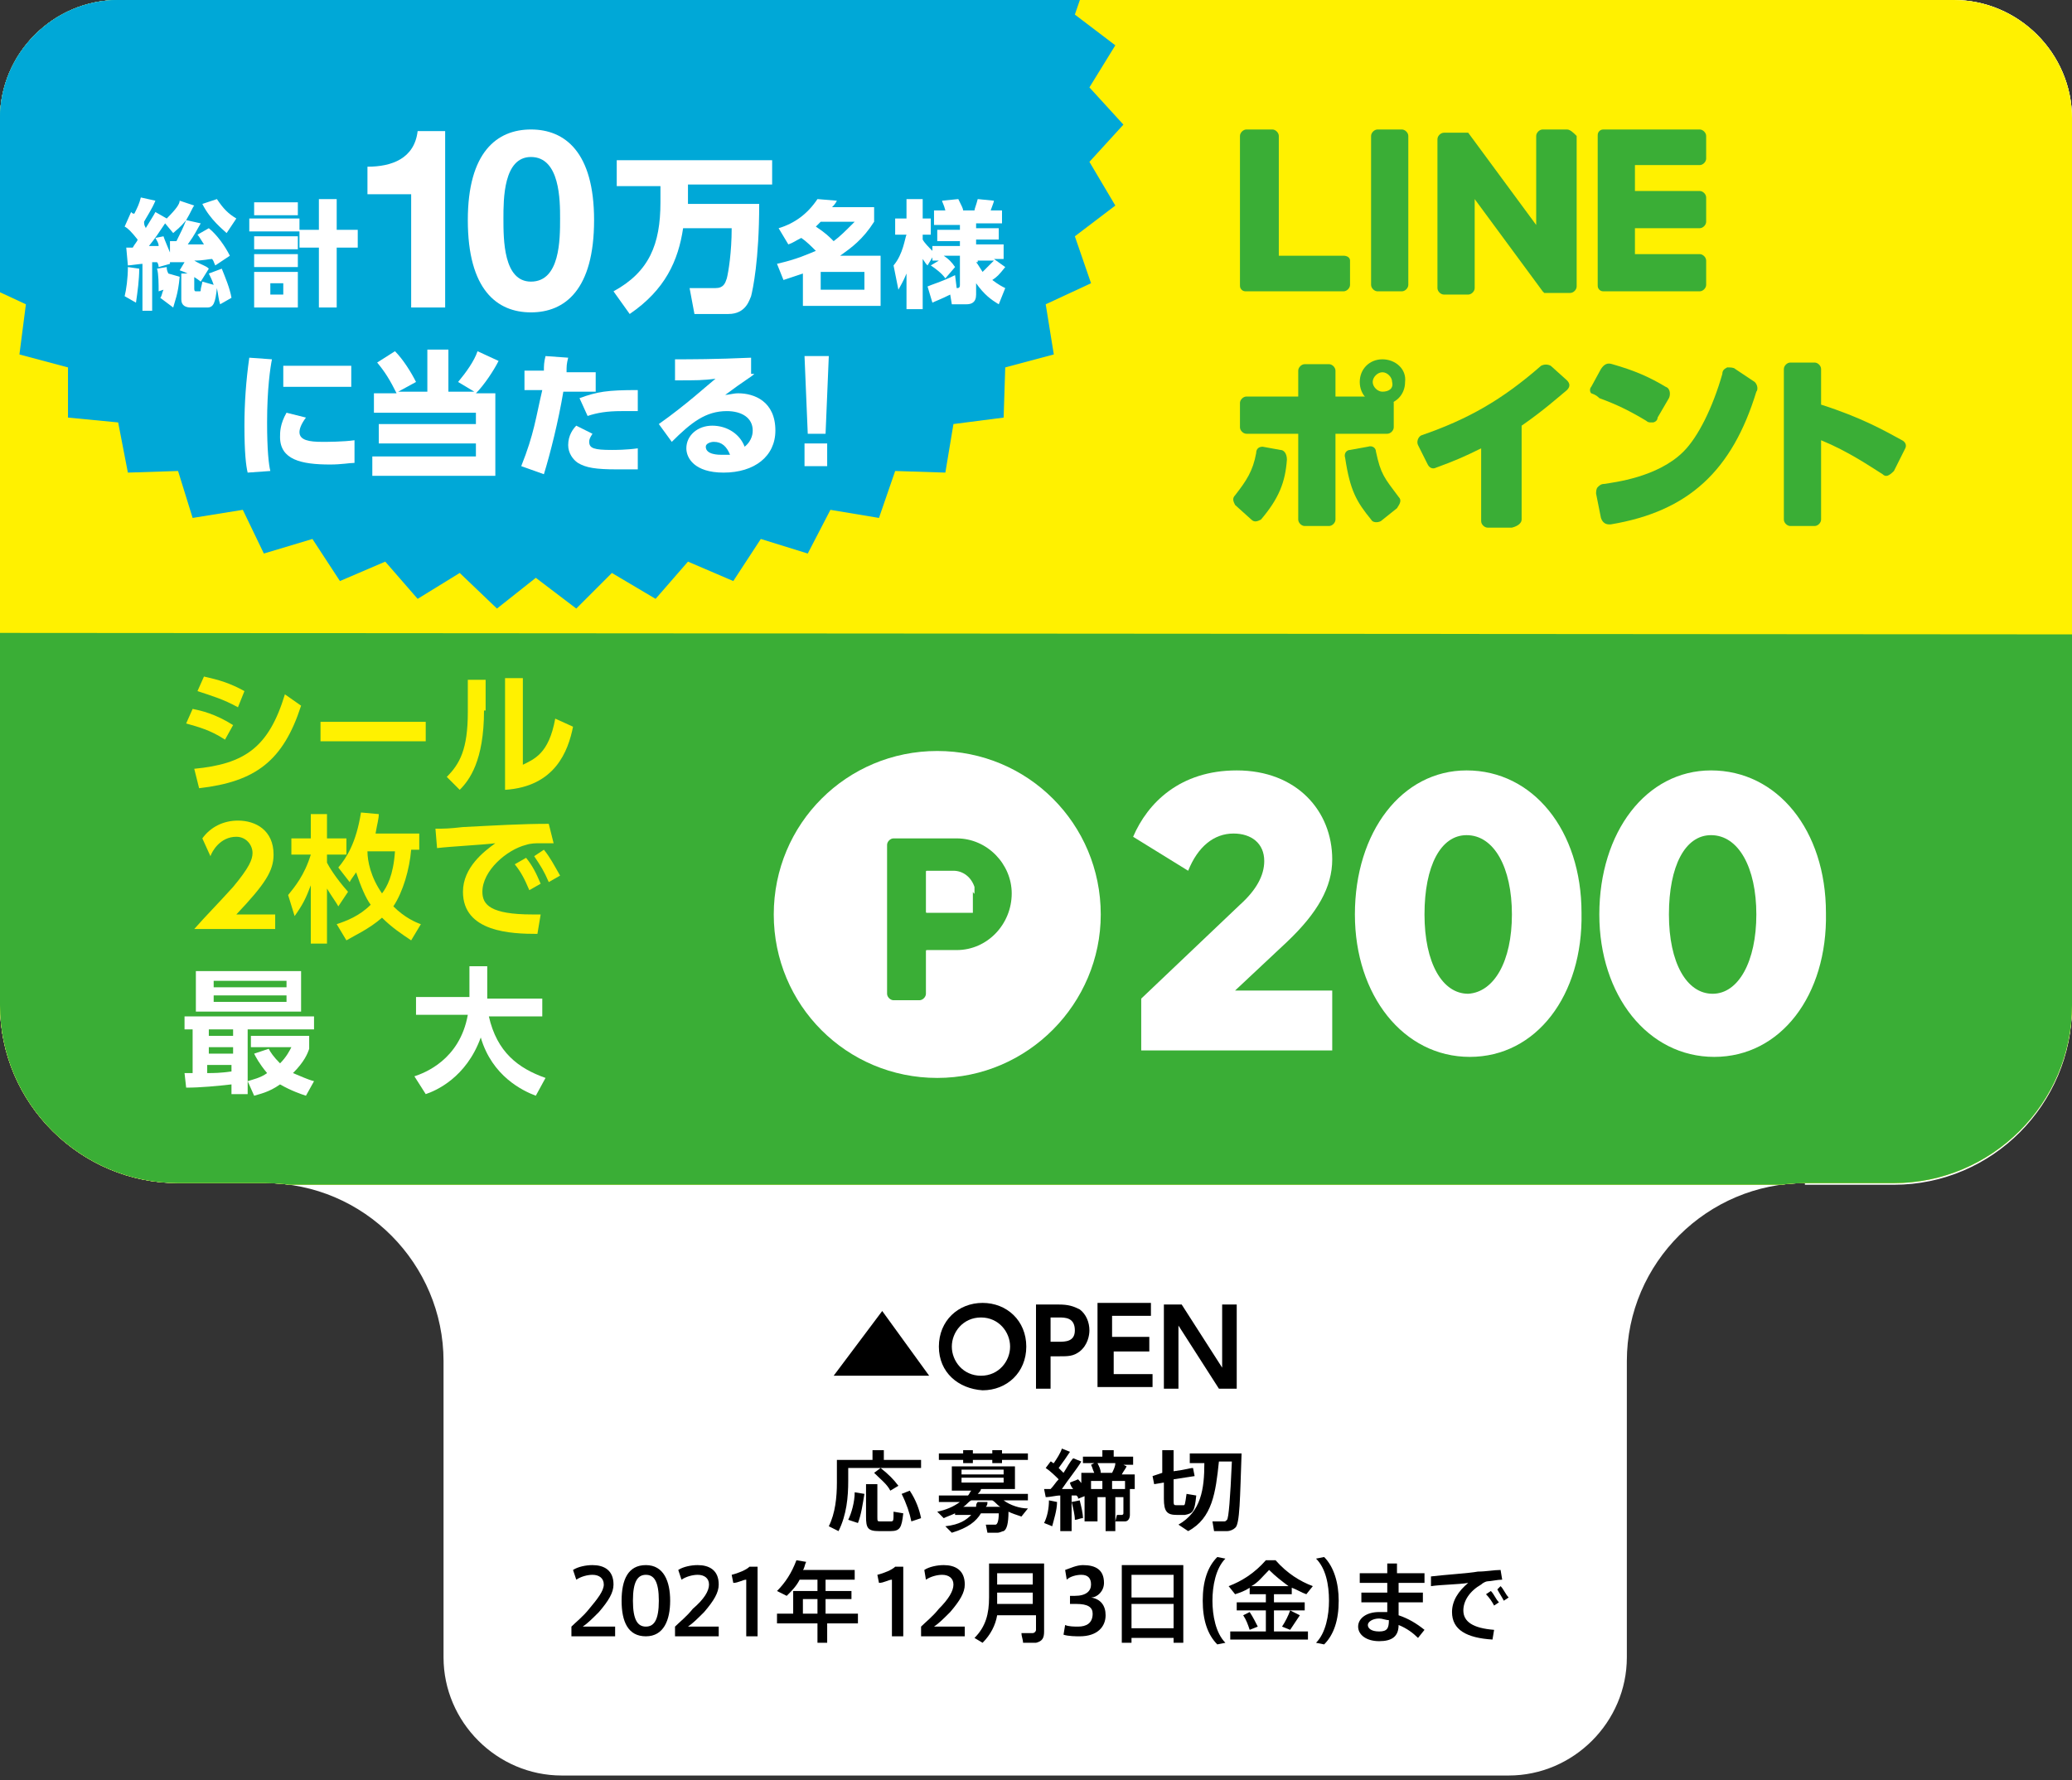 <?xml version="1.0" encoding="utf-8"?>
<!-- Generator: Adobe Illustrator 25.4.1, SVG Export Plug-In . SVG Version: 6.00 Build 0)  -->
<svg version="1.1" id="レイヤー_1" xmlns="http://www.w3.org/2000/svg" xmlns:xlink="http://www.w3.org/1999/xlink" x="0px"
	 y="0px" viewBox="0 0 128 110" style="enable-background:new 0 0 128 110;" xml:space="preserve">
<rect x="0" y="0" width="128" height="110" fill="#333333" stroke="none"/>
<style type="text/css">
	.st0{fill:#FFFFFF;}
	.st1{clip-path:url(#XMLID_00000003803681105724623390000001413519479750419850_);}
	.st2{fill:none;}
	.st3{clip-path:url(#XMLID_00000158009143472006540520000011594226845218794670_);fill:#FFFFFF;}
	.st4{clip-path:url(#XMLID_00000158009143472006540520000011594226845218794670_);fill:#FFF100;}
	.st5{clip-path:url(#XMLID_00000158009143472006540520000011594226845218794670_);}
	.st6{clip-path:url(#SVGID_00000093175088684544280040000012011093405153855929_);}
	.st7{fill:#00A8D7;}
	.st8{clip-path:url(#XMLID_00000158009143472006540520000011594226845218794670_);fill:#3AAE36;}
	.st9{fill:#FFF100;}
	.st10{fill:#3AAE36;}
	.st11{clip-path:url(#XMLID_00000158009143472006540520000011594226845218794670_);fill:none;}
</style>
<g>
	<path id="XMLID_00000052103463963373661570000001074735203789243521_" class="st0" d="M111.5,73.1c-6,0-11,4.9-11,11v18.3
		c0,4-3.3,7.3-7.3,7.3H34.7c-4,0-7.3-3.3-7.3-7.3V84.1c0-6-4.9-11-11-11H11c-6,0-11-4.9-11-11V7.3C0,3.3,3.3,0,7.3,0h113.4
		c4,0,7.3,3.3,7.3,7.3v54.9c0,6-4.9,11-11,11H111.5z"/>
	<g>
		<defs>
			<path id="XMLID_00000097484188592030365170000012416049475351975580_" d="M111.5,73.1c-6,0-11,4.9-11,11v18.3
				c0,4-3.3,7.3-7.3,7.3H34.7c-4,0-7.3-3.3-7.3-7.3V84.1c0-6-4.9-11-11-11H11c-6,0-11-4.9-11-11V7.3C0,3.3,3.3,0,7.3,0h113.4
				c4,0,7.3,3.3,7.3,7.3v54.9c0,6-4.9,11-11,11H111.5z"/>
		</defs>
		<clipPath id="XMLID_00000143609466442545564390000009641904724485622149_">
			<use xlink:href="#XMLID_00000097484188592030365170000012416049475351975580_"  style="overflow:visible;"/>
		</clipPath>
		<g style="clip-path:url(#XMLID_00000143609466442545564390000009641904724485622149_);">
			<path id="XMLID_00000011015779238928285970000011870056143913569448_" class="st2" d="M111.5,73.1c-6,0-11,4.9-11,11v18.3
				c0,4-3.3,7.3-7.3,7.3H34.7c-4,0-7.3-3.3-7.3-7.3V84.1c0-6-4.9-11-11-11H11c-6,0-11-4.9-11-11V7.3C0,3.3,3.3,0,7.3,0h113.4
				c4,0,7.3,3.3,7.3,7.3v54.9c0,6-4.9,11-11,11H111.5z"/>
			<path id="XMLID_00000051368361087294003350000005465423593084832658_" class="st2" d="M111.5,73.1h5.5c6,0,11-4.9,11-11V7.3
				c0-4-3.3-7.3-7.3-7.3H7.3C3.3,0,0,3.3,0,7.3v54.9c0,6,4.9,11,11,11h5.5H111.5z"/>
			<g>
				<g>
					<path id="XMLID_00000046303960092621746910000011400741246017746311_" d="M57.4,85h-5.9l3-4L57.4,85z"/>
					<path id="XMLID_00000065050625301081320500000016376848563183118220_" d="M58,83.2c0-1.6,1.2-2.7,2.7-2.7
						c1.5,0,2.7,1.1,2.7,2.7s-1.2,2.7-2.7,2.7C59.2,85.8,58,84.8,58,83.2z M62.4,83.2c0-0.9-0.7-1.8-1.8-1.8c-1.1,0-1.8,0.9-1.8,1.8
						c0,0.9,0.7,1.8,1.8,1.8C61.7,85,62.4,84.1,62.4,83.2z"/>
					<path id="XMLID_00000121252797349971377310000012468503751802042753_" d="M65.4,80.6c0.6,0,0.9,0.1,1.3,0.3
						c0.4,0.3,0.6,0.8,0.6,1.3c0,0.3-0.1,0.9-0.6,1.3c-0.4,0.3-0.7,0.3-1.3,0.3h-0.5v2H64v-5.2H65.4z M65.4,82.9c0.4,0,1,0,1-0.7
						c0-0.8-0.6-0.8-1-0.8h-0.5v1.5H65.4z"/>
					<path id="XMLID_00000008123603210849950310000005682789381426650265_" d="M71,82.7v0.8h-2.2v1.4h2.4v0.8h-3.4v-5.2h3.3v0.8
						h-2.4v1.3H71z"/>
					<path id="XMLID_00000152980595039819129490000013546730044609566395_" d="M73,80.6l2.5,3.9v-3.9h0.9v5.2h-1.1l-2.5-3.9v3.9
						h-0.9v-5.2H73z"/>
				</g>
			</g>
			<g>
				<path d="M52.4,90.2h1.5v-0.6h0.7v0.6h2.3v0.5h-4.5v0.8c0,1-0.1,2.1-0.6,3.1l-0.6-0.3c0.4-0.8,0.5-1.8,0.5-2.7v-1.4h0.3H52.4z
					 M53.4,92.3c-0.1,0.6-0.2,1.3-0.4,1.8l-0.6-0.2c0.2-0.4,0.4-1.1,0.4-1.7L53.4,92.3z M54.2,91.7v2c0,0.3,0,0.3,0.2,0.3
					c0.2,0,0.4,0,0.6,0c0.2,0,0.2,0,0.2-0.6l0.6,0.1c-0.1,0.9-0.2,1.1-0.8,1.1c-0.2,0-0.5,0-0.7,0c-0.7,0-0.8-0.2-0.8-0.9v-2H54.2z
					 M54.4,90.7c0.5,0.4,0.8,0.7,1.1,1.1l-0.5,0.3c-0.2-0.4-0.6-0.7-1-1.1L54.4,90.7z M56.2,92.1c0.4,0.6,0.6,1.2,0.7,1.7L56.3,94
					c-0.1-0.5-0.3-1.1-0.6-1.7L56.2,92.1z"/>
				<path d="M62,94.6c-0.1,0-0.2,0.1-0.4,0.1c-0.1,0-0.4,0-0.6,0l-0.1-0.5c0.2,0,0.4,0,0.5,0c0,0,0.1,0,0.1,0c0.1,0,0.2-0.2,0.2-0.7
					h-1.1c-0.3,0.5-0.8,0.9-1.8,1.2l-0.4-0.4c0.9-0.1,1.3-0.4,1.6-0.7H59v-0.1c-0.2,0.1-0.5,0.2-0.7,0.3l-0.4-0.4
					c0.5-0.1,1-0.3,1.4-0.6h-1.3v-0.4h1.8c0.1-0.1,0.1-0.2,0.2-0.3h-1.2v-1.5h3.9V92h-2.1c0,0.1-0.1,0.2-0.2,0.3h3.1v0.4h-1.5
					c0.4,0.3,1,0.5,1.5,0.5l-0.4,0.5c-0.3-0.1-0.6-0.2-0.8-0.3C62.3,94.1,62.2,94.5,62,94.6z M59.5,89.8v-0.2h0.6v0.2h1.2v-0.2h0.6
					v0.2h1.6v0.4h-1.6v0.2h-0.6v-0.2h-1.2v0.2h-0.6v-0.2h-1.5v-0.4H59.5z M59.4,91.1H62v-0.3h-2.6V91.1z M59.4,91.6H62v-0.3h-2.6
					V91.6z M60.3,93.1c0-0.1,0-0.2,0.1-0.3l0.6,0c0,0.1,0,0.2-0.1,0.3h0.9c-0.2-0.1-0.3-0.3-0.5-0.4H60c-0.2,0.1-0.3,0.3-0.5,0.4
					H60.3z"/>
				<path d="M66.1,94.6h-0.6v-2.2c-0.3,0-0.6,0.1-0.9,0.1L64.5,92c0.1,0,0.2,0,0.4,0c0.2-0.2,0.3-0.4,0.5-0.6
					c-0.2-0.2-0.5-0.5-0.8-0.7l0.3-0.4c0.1,0,0.1,0.1,0.2,0.1c0.2-0.3,0.4-0.6,0.5-0.9l0.5,0.2c-0.2,0.3-0.4,0.6-0.7,1
					c0.1,0.1,0.2,0.2,0.3,0.3c0.2-0.3,0.4-0.7,0.6-0.9c0.5,0.2,0.5,0.2,0.5,0.2c-0.3,0.5-0.8,1.1-1.2,1.7c0.2,0,0.4,0,0.7,0
					c-0.1-0.1-0.2-0.3-0.2-0.4l0.5-0.2c0.3,0.3,0.5,0.7,0.5,1l-0.5,0.2c0-0.1,0-0.1-0.1-0.2c-0.1,0-0.2,0-0.3,0V94.6z M65.3,92.8
					c0,0.5-0.2,1.1-0.3,1.5l-0.5-0.2c0.2-0.4,0.3-0.9,0.3-1.4L65.3,92.8z M66.7,92.7c0.1,0.4,0.2,0.8,0.2,1.1
					c-0.2,0-0.3,0.1-0.5,0.1c0-0.3-0.1-0.7-0.2-1.1L66.7,92.7z M67.6,91c-0.1-0.2-0.1-0.3-0.2-0.5l0.2-0.1h-0.7V90h1.2v-0.4h0.7V90
					H70v0.5h-0.6l0.2,0.1c-0.1,0.2-0.2,0.3-0.3,0.5h0.8v0.9h-0.6v-0.5h-2.1v0.5h-0.6V91H67.6z M69.5,92h0.3v1.6
					c0,0.2-0.1,0.4-0.3,0.4c-0.1,0-0.4,0-0.6,0L69,93.6c0.1,0,0.2,0,0.3,0c0,0,0.1,0,0.1-0.1v-1h-0.5v2.1h-0.6v-2.1h-0.5v1.5H67v-2
					h1.1v-0.5h0.6V92h0.5H69.5z M68.7,91c0.1-0.2,0.2-0.4,0.2-0.6h-1.1c0.1,0.2,0.2,0.4,0.2,0.6H68.7z"/>
				<path d="M71.8,91v-1.4h0.7v1.3c0.8-0.1,1-0.2,1.2-0.2l0.1,0.5l-1.3,0.2v1.2c0,0.4,0,0.4,0.2,0.4c0.1,0,0.3,0,0.4,0
					c0.1,0,0.1,0,0.2-0.7l0.6,0.1c-0.1,1-0.2,1.1-0.7,1.2c-0.2,0-0.4,0-0.5,0c-0.6,0-0.8-0.2-0.8-1v-1l-0.6,0.1l-0.1-0.5L71.8,91z
					 M73.4,94.6l-0.6-0.4c1.4-0.8,1.6-2.2,1.6-3.8h-0.9v-0.6H76h0.4h0.3c-0.1,2.7-0.1,4.4-0.4,4.6c-0.1,0.1-0.3,0.2-0.5,0.2
					c-0.2,0-0.5,0-0.8,0L74.9,94c0.2,0,0.5,0,0.7,0c0.1,0,0.1,0,0.2-0.1c0.1-0.1,0.2-1.3,0.3-3.6h-0.8
					C75.1,92.2,74.9,93.8,73.4,94.6z"/>
				<path d="M37.3,97.9c0-0.4-0.3-0.6-0.7-0.6c-0.3,0-0.7,0.1-1,0.3L35.4,97c0.3-0.2,0.8-0.3,1.2-0.3c0.7,0,1.3,0.3,1.3,1.2
					c0,0.5-0.3,1-0.9,1.7c-0.4,0.4-0.7,0.7-1,0.9H38v0.6h-2.7v-0.6c0.3-0.3,0.7-0.6,1.1-1.1C36.9,98.8,37.3,98.3,37.3,97.9
					L37.3,97.9z"/>
				<path d="M41.4,98.9c0,1.2-0.4,2.2-1.5,2.2s-1.5-0.9-1.5-2.2c0-1.3,0.4-2.2,1.5-2.2S41.4,97.7,41.4,98.9L41.4,98.9z M39.1,98.9
					c0,1.2,0.3,1.6,0.8,1.6s0.8-0.4,0.8-1.6c0-1.2-0.3-1.6-0.8-1.6S39.1,97.7,39.1,98.9L39.1,98.9z"/>
				<path d="M43.8,97.9c0-0.4-0.3-0.6-0.7-0.6c-0.3,0-0.7,0.1-1,0.3L41.9,97c0.3-0.2,0.8-0.3,1.2-0.3c0.7,0,1.3,0.3,1.3,1.2
					c0,0.5-0.3,1-0.9,1.7c-0.4,0.4-0.7,0.7-1,0.9h1.9v0.6h-2.7v-0.6c0.3-0.3,0.7-0.6,1.1-1.1C43.5,98.8,43.8,98.3,43.8,97.9
					L43.8,97.9z"/>
				<path d="M45.3,97.8l-0.1-0.5c0.4-0.1,0.9-0.3,1.1-0.5h0.5v4.3h-0.7v-3.5C45.9,97.6,45.6,97.8,45.3,97.8z"/>
				<path d="M51.1,100.3v1.2h-0.6v-1.2H48v-0.6h1v-1.4h1.5v-0.7h-1.1c-0.2,0.4-0.5,0.7-0.8,1L48,98.3c0.5-0.5,0.9-1.1,1.2-1.9
					l0.6,0.1c-0.1,0.2-0.1,0.4-0.2,0.5h3.2v0.6h-1.8v0.7h1.6v0.5h-1.6v0.9h2v0.6H51.1z M50.5,99.7v-0.9h-0.9v0.9H50.5z"/>
				<path d="M54.3,97.8l-0.1-0.5c0.4-0.1,0.9-0.3,1.1-0.5h0.5v4.3h-0.7v-3.5C54.9,97.6,54.6,97.8,54.3,97.8z"/>
				<path d="M58.9,97.9c0-0.4-0.3-0.6-0.7-0.6c-0.3,0-0.7,0.1-1,0.3L57.1,97c0.3-0.2,0.8-0.3,1.2-0.3c0.7,0,1.3,0.3,1.3,1.2
					c0,0.5-0.3,1-0.9,1.7c-0.4,0.4-0.7,0.7-1,0.9h1.9v0.6h-2.7v-0.6c0.3-0.3,0.7-0.6,1.1-1.1C58.6,98.8,58.9,98.3,58.9,97.9
					L58.9,97.9z"/>
				<path d="M61.6,99.8c-0.1,0.6-0.4,1.2-0.9,1.7l-0.5-0.3c0.7-0.7,0.9-1.5,0.9-2.5v-2.1h0.3h0.3h2.2h0.3h0.3v4.2
					c0,0.4-0.1,0.6-0.5,0.7c-0.2,0-0.5,0-0.8,0c0-0.2-0.1-0.4-0.1-0.6c0.2,0,0.5,0,0.7,0c0.1,0,0.2-0.1,0.2-0.2v-0.9H61.6z
					 M63.8,99.2v-0.8h-2.2v0.2c0,0.2,0,0.4,0,0.5H63.8z M63.8,97.9v-0.7h-2.2v0.7H63.8z"/>
				<path d="M68.3,99.8c0,0.7-0.5,1.3-1.6,1.3c-0.2,0-0.7,0-1-0.1l0.1-0.6c0.2,0.1,0.6,0.1,0.8,0.1c0.5,0,0.9-0.2,0.9-0.8
					c0-0.4-0.3-0.6-1-0.6h-0.4v-0.5h0.3c0.7,0,1-0.3,1-0.7c0-0.4-0.2-0.6-0.6-0.6c-0.3,0-0.7,0.1-0.9,0.3L65.8,97
					c0.3-0.1,0.7-0.3,1.1-0.3c0.8,0,1.3,0.3,1.3,1.1c0,0.5-0.4,0.9-0.8,0.9C68,98.8,68.3,99.2,68.3,99.8z"/>
				<path d="M69.9,101.2v0.3h-0.6v-4.8h3.8v4.8h-0.6v-0.3H69.9z M72.5,97.3h-2.6v1.4h2.6V97.3z M72.5,100.6v-1.5h-2.6v1.5H72.5z"/>
				<path d="M74.3,98.9c0-1.2,0.3-2.1,0.9-2.7l0.5,0.1c-0.6,0.6-0.8,1.7-0.8,2.6c0,0.9,0.2,2,0.8,2.6l-0.5,0.1
					C74.6,101,74.3,100.1,74.3,98.9L74.3,98.9z"/>
				<path d="M78.2,100.8v-1.3h-1.8V99h1.8v-0.5h-1v-0.4c-0.3,0.2-0.6,0.3-0.9,0.4L75.9,98c0.8-0.3,1.6-0.8,2.3-1.6h0.6
					c0.7,0.8,1.5,1.3,2.3,1.6l-0.4,0.5c-0.3-0.1-0.6-0.3-0.9-0.4v0.4h-1.1V99h1.9v0.5h-1.9v1.3h2.1v0.5h-4.8v-0.5H78.2z M77.2,99.6
					c0.2,0.3,0.4,0.7,0.5,0.9l-0.5,0.2c-0.1-0.3-0.2-0.6-0.4-0.9L77.2,99.6z M79.6,98c-0.4-0.3-0.8-0.6-1.2-1
					c-0.4,0.4-0.7,0.8-1.1,1H79.6z M80.3,99.8c-0.2,0.3-0.4,0.6-0.6,0.9l-0.5-0.2c0.2-0.3,0.4-0.7,0.5-1L80.3,99.8z"/>
				<path d="M82.7,98.9c0,1.2-0.3,2.1-0.9,2.7l-0.5-0.1c0.6-0.6,0.8-1.7,0.8-2.6c0-1-0.2-2-0.8-2.6l0.5-0.1
					C82.4,96.8,82.7,97.8,82.7,98.9L82.7,98.9z"/>
				<path d="M85.7,98.4c0-0.2,0-0.4,0-0.6H84v-0.6h1.7c0-0.2,0-0.4,0-0.6h0.6c0,0.2,0,0.4,0,0.6v0H88v0.6h-1.6c0,0.2,0,0.4,0,0.6
					h1.5v0.6h-1.5c0,0.3,0,0.6,0,0.8c0.6,0.2,1.1,0.5,1.6,0.9l-0.4,0.5c-0.3-0.3-0.7-0.6-1.2-0.8c0,0.7-0.4,1-1.2,1
					c-0.8,0-1.3-0.4-1.3-0.9c0-0.5,0.5-0.9,1.3-0.9c0.2,0,0.4,0,0.5,0c0-0.2,0-0.4,0-0.6h-1.6v-0.6H85.7z M85.2,100
					c-0.4,0-0.7,0.2-0.7,0.4c0,0.2,0.2,0.4,0.7,0.4c0.5,0,0.6-0.2,0.6-0.7v0C85.6,100.1,85.4,100,85.2,100z"/>
				<path d="M91.3,97.1c0.5,0,1-0.1,1.4-0.1l0.1,0.6c-0.3,0-0.7,0.1-0.9,0.1c-0.1,0-0.3,0.1-0.4,0.2c-0.7,0.4-1.1,1-1.1,1.6
					c0,0.7,0.6,1.1,1.9,1.2l-0.1,0.6c-1.6-0.1-2.5-0.6-2.5-1.7c0-0.7,0.4-1.3,1-1.8c-0.6,0.1-1.6,0.1-2.3,0.2l0-0.6
					C89.2,97.3,90.8,97.2,91.3,97.1z M92.1,98.3c0.2,0.2,0.3,0.5,0.5,0.7l-0.3,0.2c-0.1-0.2-0.3-0.5-0.5-0.7L92.1,98.3z M92.7,98
					c0.2,0.2,0.3,0.5,0.5,0.7l-0.3,0.2c-0.1-0.2-0.3-0.5-0.4-0.7L92.7,98z"/>
			</g>
		</g>
		<g style="clip-path:url(#XMLID_00000143609466442545564390000009641904724485622149_);">
			<defs>
				<path id="XMLID_1461_" d="M111.5,73.1h5.5c6,0,11-4.9,11-11V7.3c0-4-3.3-7.3-7.3-7.3H7.3C3.3,0,0,3.3,0,7.3v54.9
					c0,6,4.9,11,11,11h5.5H111.5z"/>
			</defs>
			<clipPath id="XMLID_00000054251008401675870500000000432365653412448163_">
				<use xlink:href="#XMLID_1461_"  style="overflow:visible;"/>
			</clipPath>
			
				<path id="XMLID_00000023990249260966820880000007083401258949253271_" style="clip-path:url(#XMLID_00000054251008401675870500000000432365653412448163_);fill:#FFFFFF;" d="
				M111.5,73.1c-6,0-11,4.9-11,11v18.3c0,4-3.3,7.3-7.3,7.3H34.7c-4,0-7.3-3.3-7.3-7.3V84.1c0-6-4.9-11-11-11H11c-6,0-11-4.9-11-11
				V7.3C0,3.3,3.3,0,7.3,0h113.4c4,0,7.3,3.3,7.3,7.3v54.9c0,6-4.9,11-11,11H111.5z"/>
			
				<rect x="-5.5" y="-5.3" style="clip-path:url(#XMLID_00000054251008401675870500000000432365653412448163_);fill:#FFF100;" width="139" height="78.6"/>
			<g style="clip-path:url(#XMLID_00000054251008401675870500000000432365653412448163_);">
				<defs>
					<polygon id="SVGID_1_" points="70.5,39.2 -5.5,39.1 -5.5,-5.4 70.5,-5.3 					"/>
				</defs>
				<clipPath id="SVGID_00000061456709516091611070000001020412305664643209_">
					<use xlink:href="#SVGID_1_"  style="overflow:visible;"/>
				</clipPath>
				<g style="clip-path:url(#SVGID_00000061456709516091611070000001020412305664643209_);">
					<g>
						<polygon class="st7" points="69.4,7.7 67.3,10 68.9,12.7 66.4,14.6 67.4,17.5 64.6,18.8 65.1,21.9 62.1,22.7 62,25.8 
							58.9,26.2 58.4,29.2 55.3,29.1 54.3,32 51.3,31.5 49.9,34.2 47,33.3 45.3,35.9 42.5,34.7 40.5,37 37.8,35.4 35.6,37.6 
							33.1,35.7 30.7,37.6 28.4,35.4 25.8,37 23.8,34.7 21,35.9 19.3,33.3 16.3,34.2 15,31.5 11.9,32 11,29.1 7.9,29.2 7.3,26.1 
							4.2,25.8 4.2,22.7 1.2,21.9 1.6,18.8 -1.2,17.5 -0.2,14.6 -2.6,12.7 -1.1,10 -3.1,7.7 -1.1,5.4 -2.6,2.8 -0.2,0.9 -1.2,-2 
							1.6,-3.4 1.2,-6.4 4.2,-7.3 4.2,-10.3 7.3,-10.7 7.9,-13.7 11,-13.6 11.9,-16.5 15,-16 16.3,-18.8 19.3,-17.9 21,-20.5 
							23.8,-19.2 25.8,-21.6 28.4,-20 30.7,-22.1 33.1,-20.2 35.6,-22.1 37.8,-20 40.5,-21.6 42.5,-19.2 45.3,-20.4 47,-17.9 
							49.9,-18.8 51.3,-16 54.3,-16.5 55.3,-13.6 58.4,-13.7 59,-10.7 62,-10.3 62.1,-7.2 65.1,-6.4 64.6,-3.4 67.4,-2 66.4,0.9 
							68.9,2.8 67.3,5.4 						"/>
					</g>
					<rect x="-5.4" y="-5.3" class="st7" width="20.1" height="13.1"/>
				</g>
			</g>
			<polygon style="clip-path:url(#XMLID_00000054251008401675870500000000432365653412448163_);fill:#3AAE36;" points="133.5,39.2 
				-5.5,39.1 -5.5,75.3 133.5,75.5 			"/>
			<g style="clip-path:url(#XMLID_00000054251008401675870500000000432365653412448163_);">
				<g>
					<path class="st0" d="M8.6,16.6c0,0.7-0.1,1.4-0.2,2.1l-0.7-0.4c0.1-0.4,0.2-1.1,0.2-1.8L8.6,16.6z M7.8,15.3c0.1,0,0.1,0,0.4,0
						c0.1-0.2,0.3-0.4,0.3-0.5c-0.4-0.5-0.6-0.7-0.8-0.8l0.4-0.9c0.1,0.1,0.1,0.1,0.2,0.1c0.2-0.4,0.3-0.6,0.4-1l0.9,0.2
						c-0.2,0.5-0.6,1.1-0.7,1.3C8.9,14,9,14,9,14.1c0.3-0.5,0.5-0.8,0.6-1l0.7,0.4c0.6-0.6,0.8-0.9,0.8-1.1l0.9,0.3
						c-0.1,0.1-0.2,0.4-0.5,0.9l0.9,0.2c-0.3,0.5-0.3,0.6-0.8,1.3c0.1,0,0.8,0,1,0c-0.2-0.3-0.3-0.5-0.4-0.6l0.7-0.4
						c0.5,0.4,1,1.1,1.3,1.7l-0.9,0.6c-0.1-0.2-0.1-0.3-0.2-0.4c-0.2,0-0.5,0.1-1.1,0.1c0.5,0.3,0.7,0.3,0.9,0.5l-0.5,0.8
						c-0.5-0.4-1-0.6-1.3-0.7l0.3-0.5c-0.1,0-0.8,0-0.9,0c0,0,0,0.1,0,0.1l-0.7,0.2c0,0,0-0.2-0.1-0.3c-0.1,0-0.2,0-0.3,0v3H8.8
						v-2.9c-0.1,0-0.8,0.1-0.9,0.1L7.8,15.3z M10.1,14.6c0.1,0.3,0.2,0.5,0.4,1l0-0.7c0.1,0,0.2,0,0.4,0c0.3-0.6,0.4-0.8,0.6-1.3
						c-0.4,0.5-0.6,0.6-0.8,0.8l-0.5-0.6c-0.4,0.6-0.6,0.9-1,1.4c0.3,0,0.3,0,0.6,0c0-0.2-0.1-0.3-0.2-0.5L10.1,14.6z M9.9,18.4
						c0.1-0.1,0.1-0.3,0.2-0.5L9.8,18c0-0.4,0-1.1-0.1-1.4l0.6-0.1c0,0.1,0,0.2,0.1,0.4l0.7,0.2c-0.1,1.1-0.3,1.5-0.4,1.9L9.9,18.4z
						 M13.6,18.8c-0.1-0.3-0.1-0.5-0.2-1c-0.1,0.9-0.2,1.2-0.6,1.2h-1c-0.3,0-0.6-0.1-0.6-0.5v-1.6h0.8v0.9c0,0.1,0,0.2,0.1,0.2h0.2
						c0.1,0,0.1,0,0.1-0.1c0-0.1,0.1-0.4,0.1-0.5l0.7,0.2c-0.1-0.3-0.2-0.5-0.3-0.7l0.8-0.3c0.2,0.5,0.5,1.2,0.6,1.8L13.6,18.8z
						 M14,14.4c-0.2-0.2-1-0.8-1.5-1.8l0.9-0.3c0.4,0.6,0.7,0.9,1.2,1.2L14,14.4z"/>
					<path class="st0" d="M19.7,14.2v-1.9h1.1v1.9h1.3v1.1h-1.3v3.7h-1.1v-3.7h-1.2v-1h-3.1v-0.8h3.1v0.7H19.7z M18.4,12.5v0.8h-2.7
						v-0.8H18.4z M18.4,14.6v0.8h-2.7v-0.8H18.4z M18.4,15.7v0.8h-2.7v-0.8H18.4z M18.4,16.8V19h-2.7v-2.2H18.4z M17.5,17.5h-0.8
						v0.7h0.8V17.5z"/>
					<path class="st0" d="M27.6,19h-2.2v-7h-2.7v-1.7c1.5,0,2.9-0.5,3.1-2.2h1.7V19z"/>
					<path class="st0" d="M32.8,8c2.1,0,3.9,1.4,3.9,5.6c0,4.3-1.8,5.7-3.9,5.7c-2.1,0-3.9-1.4-3.9-5.7C28.9,9.4,30.7,8,32.8,8z
						 M32.8,17.4c1.8,0,1.8-2.6,1.8-3.9c0-1.1,0-3.8-1.8-3.8c-1.7,0-1.7,2.6-1.7,3.8C31.1,14.8,31.1,17.4,32.8,17.4z"/>
					<path class="st0" d="M42.2,14.1c-0.3,2-1.1,3.8-3.3,5.3l-1-1.4c2.2-1.2,2.9-2.9,2.9-5.5v-1h-2.7V9.9h9.6v1.5h-5.2v1.2h4.4
						c0,3.5-0.4,5.3-0.5,5.7c-0.1,0.2-0.3,1.1-1.4,1.1h-2.1l-0.3-1.6h1.6c0.5,0,0.6-0.3,0.7-0.6c0.1-0.4,0.3-1.6,0.3-3.1H42.2z"/>
					<path class="st0" d="M48.1,14.1c1-0.3,1.8-0.9,2.4-1.8l1.2,0.1c-0.1,0.2-0.2,0.3-0.3,0.4H54v0.9c-0.7,1.1-1.4,1.6-2.1,2.1h2.5
						v3.1h-4.8v-2c-0.6,0.2-0.9,0.3-1.2,0.4L48,16.3c1.3-0.3,1.9-0.6,2.4-0.8c-0.3-0.3-0.6-0.6-0.9-0.8c-0.4,0.2-0.5,0.3-0.8,0.4
						L48.1,14.1z M50.7,13.7c-0.1,0.1-0.2,0.2-0.3,0.3c0.6,0.4,0.8,0.6,1.1,0.9c0.4-0.3,0.7-0.6,1.3-1.2H50.7z M53.4,16.8h-2.7v1.1
						h2.7V16.8z"/>
					<path class="st0" d="M58,16.1h-0.4v-0.2l-0.3,0.5c-0.1-0.1-0.1-0.1-0.3-0.4v3.1h-1v-2.2c-0.2,0.5-0.4,0.8-0.5,1l-0.3-1.5
						c0.6-0.7,0.7-1.7,0.8-1.9h-0.7v-1h0.7v-1.2h1v1.2h0.5v1h-0.5v0.3c0.1,0.2,0.4,0.5,0.6,0.7v-0.3h1.7v-0.3h-1.4v-0.7h1.4v-0.3
						h-1.6V13h0.7c-0.1-0.4-0.2-0.5-0.2-0.6l1-0.1c0.2,0.4,0.3,0.6,0.3,0.7h0.7c0-0.1,0.1-0.3,0.2-0.7l1,0.1c0,0.1-0.1,0.3-0.2,0.6
						h0.7v0.8h-1.6v0.3h1.4v0.7h-1.4v0.3H62v0.9h-0.6l0.7,0.5c-0.4,0.5-0.5,0.6-0.8,0.8c0.4,0.3,0.6,0.4,0.8,0.5l-0.4,1
						c-0.5-0.3-0.9-0.6-1.4-1.3v0.7c0,0.5-0.3,0.6-0.6,0.6h-0.9l-0.1-0.6c-0.6,0.3-0.9,0.4-1.1,0.5l-0.3-1c0.2-0.1,0.9-0.3,1.7-0.7
						l0.1,0.8c0.1,0,0.2,0,0.2-0.2v-1.8h-1c0.3,0.2,0.5,0.4,0.7,0.7l-0.6,0.7c-0.2-0.3-0.6-0.6-0.9-0.8L58,16.1z M60.3,16.2
						c0.1,0.1,0.2,0.3,0.4,0.6c0.3-0.3,0.5-0.5,0.7-0.7h-1V16.2z"/>
				</g>
			</g>
			<g style="clip-path:url(#XMLID_00000054251008401675870500000000432365653412448163_);">
				<g>
					<path class="st0" d="M16.8,22.2c-0.1,0.5-0.3,1.8-0.3,3.9c0,1.7,0.1,2.6,0.2,3l-1.4,0.1c-0.1-0.4-0.2-1.2-0.2-2.9
						c0-1.4,0.1-2.8,0.3-4.2L16.8,22.2z M18.9,25.8c-0.3,0.4-0.4,0.7-0.4,0.9c0,0.5,0.6,0.6,1.4,0.6c0.3,0,1.3,0,2-0.1l0,1.4
						c-0.3,0-0.8,0.1-1.5,0.1c-1.8,0-3.1-0.3-3.1-1.7c0-0.3,0-0.8,0.4-1.5L18.9,25.8z M21.7,22.6v1.3h-4.2v-1.3H21.7z"/>
					<path class="st0" d="M26.4,24.2v-2.6h1.3v2.6h1.6l-1-0.6c0.5-0.6,1-1.3,1.2-1.9l1.3,0.6c-0.3,0.6-0.9,1.5-1.4,2h1.2v5.1h-7.6
						v-1.2h6.4v-0.8h-6v-1.2h6v-0.7h-6.3v-1.2h1.4c-0.4-0.8-0.7-1.3-1.2-1.9l1.1-0.7c0.5,0.5,1,1.3,1.3,1.9l-1.1,0.6H26.4z"/>
					<path class="st0" d="M32.2,28.8c0.8-2,0.9-3,1.3-4.7h-1.1v-1.2h1.2c0-0.3,0-0.5,0.1-0.9l1.4,0.1c-0.1,0.4-0.1,0.5-0.1,0.9h1.8
						v1.2h-2c-0.3,1.8-0.8,3.8-1.2,5.1L32.2,28.8z M36.6,26.8c-0.2,0.3-0.2,0.4-0.2,0.5c0,0.4,0.3,0.5,1.4,0.5c0.2,0,0.9,0,1.6-0.1
						l0,1.3c-0.3,0-0.7,0-1.3,0c-1.3,0-1.9-0.1-2.4-0.4c-0.3-0.2-0.6-0.6-0.6-1.1c0-0.6,0.3-1,0.5-1.2L36.6,26.8z M39.3,25.4
						c-0.2,0-0.5,0-0.9,0c-0.9,0-1.5,0.1-2.1,0.3l-0.5-1.1c1.1-0.4,1.7-0.5,3.6-0.5V25.4z"/>
					<path class="st0" d="M46.6,23.1c-0.2,0.2-0.6,0.4-1.8,1.3c0.2,0,0.5-0.1,0.8-0.1c1,0,2.3,0.5,2.3,2.3c0,1.6-1.3,2.6-3.2,2.6
						c-1.8,0-2.3-0.9-2.3-1.5c0-0.8,0.7-1.4,1.6-1.4c0.9,0,1.7,0.5,2,1.3c0.5-0.4,0.5-0.9,0.5-1c0-0.8-0.7-1.2-1.6-1.2
						c-1.3,0-2.2,0.7-3.4,1.9l-0.8-1.1c1.7-1.2,3-2.4,3.5-2.8c-0.8,0.1-1.1,0.1-2.5,0.1v-1.3c0.9,0,2.5,0,4.7-0.1V23.1z M44.1,27.3
						c-0.2,0-0.5,0.1-0.5,0.3c0,0.5,0.8,0.5,1,0.5c0.2,0,0.4,0,0.5,0C44.9,27.6,44.6,27.3,44.1,27.3z"/>
					<path class="st0" d="M51.2,22L51,26.8h-1.1L49.7,22H51.2z M49.7,27.4h1.4v1.4h-1.4V27.4z"/>
				</g>
			</g>
			<g style="clip-path:url(#XMLID_00000054251008401675870500000000432365653412448163_);">
				<g>
					<path class="st0" d="M11.4,66.3h0.5v-2.7h-0.5v-0.8h8v0.8h-4.1v4h-1V67c-0.9,0.1-1.9,0.2-2.8,0.2L11.4,66.3z M12.1,60h6.5v2.5
						h-6.5V60z M12.9,63.6V64h1.5v-0.4H12.9z M12.9,64.7v0.4h1.5v-0.4H12.9z M14.3,65.8h-1.5v0.5c0.4,0,0.8,0,1.5-0.1V65.8z
						 M13.2,60.6V61h4.5v-0.4H13.2z M13.2,61.5v0.4h4.5v-0.4H13.2z M16.6,64.8c0.1,0.2,0.3,0.5,0.7,0.9c0.4-0.4,0.6-0.8,0.7-1h-2.5
						V64h3.6v0.8c-0.1,0.3-0.3,0.8-1,1.5c0.5,0.2,0.9,0.4,1.3,0.5l-0.5,0.9c-0.3-0.1-0.9-0.3-1.6-0.7c-0.7,0.5-1.3,0.6-1.6,0.7
						l-0.4-0.9c0.3-0.1,0.8-0.2,1.2-0.5c-0.5-0.6-0.7-1-0.8-1.2L16.6,64.8z"/>
					<path class="st0" d="M25.6,66.5c0.6-0.2,2.8-1,3.3-3.8h-3.2v-1.1h3.3v-1.9h1.1v1.8c0,0,0,0.1,0,0.2h3.4v1.1h-3.3
						c0.5,2.2,1.8,3.2,3.5,3.8l-0.6,1.1c-0.8-0.3-2.7-1.2-3.4-3.6c-0.9,2.5-2.8,3.3-3.4,3.5L25.6,66.5z"/>
				</g>
			</g>
			<g style="clip-path:url(#XMLID_00000054251008401675870500000000432365653412448163_);">
				<g>
					<path class="st9" d="M13.9,45.7c-0.9-0.6-1.7-0.8-2.4-1l0.4-0.9c0.5,0.1,1.4,0.3,2.5,1L13.9,45.7z M12,47.5
						c3.1-0.3,4.6-1.3,5.6-4.6l1,0.7c-1.1,3.4-2.8,4.7-6.3,5.1L12,47.5z M14.7,43.7c-0.9-0.5-1.6-0.7-2.5-1l0.4-0.9
						c0.9,0.2,1.6,0.4,2.5,0.9L14.7,43.7z"/>
					<path class="st9" d="M26.3,44.6v1.2h-6.5v-1.2H26.3z"/>
					<path class="st9" d="M29.9,43.9c0,3.1-0.9,4.3-1.5,4.9L27.6,48c0.8-0.8,1.3-1.7,1.3-4v-2h1.1V43.9z M32.2,47.3
						c0.8-0.4,1.7-0.7,2.1-2.9l1.1,0.5c-0.3,1.5-1.1,3.7-4.2,3.9v-6.9h1.1V47.3z"/>
					<path class="st9" d="M17,56.3v1.1h-5c0.7-0.8,1.5-1.6,2.4-2.6c1-1.2,1.2-1.7,1.2-2.1c0-0.5-0.4-1-1-1c-1,0-1.5,0.9-1.6,1.2
						l-0.5-1.1c0.5-0.7,1.3-1.1,2.2-1.1c1.1,0,2.2,0.6,2.2,2.1c0,1-0.5,1.8-2.3,3.7H17z"/>
					<path class="st9" d="M17.8,55.3c0.4-0.5,1-1.2,1.4-2.5H18v-1h1.2v-1.5h1v1.5h1.2v1h-1.2v0.5c0.1,0.2,0.5,0.9,1.3,1.8L20.9,56
						c-0.1-0.2-0.4-0.6-0.7-1.1v3.4h-1v-3.6c-0.3,0.8-0.5,1.2-1,1.9L17.8,55.3z M25.9,51.5v1h-0.5c-0.1,1.2-0.5,2.6-1.1,3.5
						c0.7,0.7,1.4,1,1.7,1.1l-0.6,1c-0.6-0.4-1.2-0.8-1.8-1.4c-0.8,0.7-1.7,1.1-2.2,1.4l-0.6-1c0.6-0.2,1.4-0.5,2.1-1.2
						c-0.3-0.4-0.6-1.1-0.9-2c-0.2,0.3-0.3,0.4-0.4,0.6l-0.7-0.9c0.5-0.6,1.1-1.5,1.4-3.4l1.1,0.1c0,0.3-0.1,0.6-0.2,1.2H25.9z
						 M22.7,52.6C22.7,52.6,22.7,52.6,22.7,52.6c0,0.6,0.2,1.6,0.9,2.6c0.3-0.4,0.7-1.1,0.8-2.6H22.7z"/>
					<path class="st9" d="M34.2,52.1c-0.3,0-0.6,0-0.8,0c-0.3,0-0.6,0-0.9,0.1c-1.2,0.3-2.7,1.6-2.7,2.9c0,0.8,0.5,1.4,3.1,1.4
						c0.3,0,0.4,0,0.5,0l-0.2,1.2c-1.6,0-4.6-0.1-4.6-2.6c0-1.5,1.3-2.5,2-3c-0.8,0.1-2.8,0.2-3.6,0.3l-0.1-1.2c0.6,0,0.8,0,1.7-0.1
						c2-0.1,3.6-0.2,5.3-0.2L34.2,52.1z M32.5,53c0.4,0.5,0.6,0.9,0.9,1.6L32.7,55c-0.3-0.7-0.5-1.1-0.9-1.6L32.5,53z M33.6,52.5
						c0.4,0.5,0.6,0.9,1,1.6l-0.7,0.4c-0.3-0.7-0.5-1-0.9-1.6L33.6,52.5z"/>
				</g>
			</g>
			<g style="clip-path:url(#XMLID_00000054251008401675870500000000432365653412448163_);">
				<rect x="40.6" y="39.2" class="st2" width="79.4" height="34.5"/>
				<g>
					<path class="st0" d="M60.2,55.1C60.2,55.1,60.2,55.1,60.2,55.1C60.2,55.1,60.2,55.1,60.2,55.1c0-0.1,0-0.1,0-0.2
						c0,0,0-0.1,0-0.1c0,0,0,0,0,0c-0.2-0.6-0.7-1-1.3-1h0h-1.6h0l0,0c-0.1,0-0.1,0-0.1,0.1v2.4c0,0.1,0,0.1,0.1,0.1h1.6v0l0,0
						c0,0,0.1,0,0.1,0c0,0,0,0,0,0c0,0,0.1,0,0.1,0c0,0,0,0,0.1,0c0,0,0.1,0,0.1,0c0,0,0,0,0.1,0c0,0,0,0,0.1,0c0,0,0,0,0.1,0
						c0,0,0,0,0.1,0c0,0,0,0,0.1,0c0,0,0,0,0.1,0c0,0,0,0,0,0c0,0,0,0,0.1,0c0,0,0,0,0,0c0,0,0,0,0.1,0c0,0,0,0,0,0c0,0,0,0,0-0.1
						c0,0,0,0,0,0c0,0,0,0,0-0.1c0,0,0,0,0-0.1c0,0,0,0,0-0.1c0,0,0,0,0-0.1c0,0,0,0,0-0.1c0,0,0,0,0-0.1c0,0,0,0,0-0.1
						c0,0,0,0,0-0.1c0,0,0,0,0-0.1c0,0,0,0,0-0.1c0,0,0,0,0-0.1c0,0,0,0,0-0.1C60.2,55.3,60.2,55.2,60.2,55.1
						C60.2,55.2,60.2,55.2,60.2,55.1C60.2,55.2,60.2,55.2,60.2,55.1z"/>
					<path class="st0" d="M57.9,46.4c-5.6,0-10.1,4.5-10.1,10.1c0,5.6,4.5,10.1,10.1,10.1S68,62,68,56.5
						C68,50.9,63.5,46.4,57.9,46.4z M59.1,58.7l-1.8,0c-0.1,0-0.1,0-0.1,0.1v2.6c0,0.2-0.2,0.4-0.4,0.4h-1.6c-0.2,0-0.4-0.2-0.4-0.4
						v-9.2c0-0.2,0.2-0.4,0.4-0.4h3.9h0l0,0c1.9,0,3.4,1.6,3.4,3.4C62.5,57.1,61,58.7,59.1,58.7z"/>
					<g>
						<g>
							<path class="st0" d="M70.5,61.7l6.1-5.8c1-0.9,1.5-1.8,1.5-2.7c0-1.1-0.8-1.7-1.9-1.7c-1.2,0-2.2,0.8-2.8,2.3L70,51.7
								c0.9-2.1,2.9-4.1,6.4-4.1c3.7,0,5.9,2.5,5.9,5.5c0,1.7-0.9,3.3-2.8,5.1l-3.2,3h6v3.7H70.5V61.7z"/>
							<path class="st0" d="M83.7,56.5c0-5.1,2.9-8.9,6.9-8.9c4.1,0,7.1,3.7,7.1,8.8c0.1,5.1-2.8,8.9-6.9,8.9
								C86.7,65.3,83.7,61.5,83.7,56.5z M93.4,56.5c0-2.9-1.1-4.9-2.8-4.9c-1.6,0-2.6,1.9-2.6,4.9c0,3,1.1,4.9,2.7,4.9
								C92.3,61.3,93.4,59.4,93.4,56.5z"/>
							<path class="st0" d="M98.8,56.5c0-5.1,2.9-8.9,6.9-8.9c4.1,0,7.1,3.7,7.1,8.8c0.1,5.1-2.8,8.9-6.9,8.9
								C101.8,65.3,98.8,61.5,98.8,56.5z M108.5,56.5c0-2.9-1.1-4.9-2.8-4.9c-1.6,0-2.6,1.9-2.6,4.9c0,3,1.1,4.9,2.7,4.9
								S108.5,59.4,108.5,56.5z"/>
						</g>
					</g>
				</g>
			</g>
			<g style="clip-path:url(#XMLID_00000054251008401675870500000000432365653412448163_);">
				<rect x="69.9" y="1.3" class="st2" width="54.5" height="38"/>
				<path class="st10" d="M86.4,30.7c-0.9-1.2-1.1-1.4-1.4-2.8c0-0.2-0.2-0.4-0.5-0.3l-1.1,0.2c-0.2,0-0.4,0.2-0.3,0.5
					c0.3,2,0.7,2.7,1.6,3.8c0.1,0.2,0.4,0.2,0.6,0.1l1-0.8C86.5,31.1,86.6,30.9,86.4,30.7"/>
				<path class="st10" d="M79.1,27.8L78,27.6c-0.2,0-0.4,0.1-0.4,0.4c-0.2,1.1-0.6,1.7-1.3,2.6c-0.2,0.2-0.1,0.4,0,0.6l1,0.9
					c0.2,0.2,0.4,0.1,0.6,0c1.1-1.3,1.5-2.3,1.6-3.7C79.5,28,79.3,27.8,79.1,27.8"/>
				<path class="st10" d="M77,26.8h3.2v5.3c0,0.2,0.2,0.4,0.4,0.4h1.5c0.2,0,0.4-0.2,0.4-0.4v-5.3h3.2c0.2,0,0.4-0.2,0.4-0.4v-1.5
					c0-0.2-0.2-0.4-0.4-0.4h-3.2v-1.6c0-0.2-0.2-0.4-0.4-0.4h-1.5c-0.2,0-0.4,0.2-0.4,0.4v1.6H77c-0.2,0-0.4,0.2-0.4,0.4v1.5
					C76.6,26.6,76.8,26.8,77,26.8"/>
				<path class="st10" d="M85.4,22.2c-0.8,0-1.4,0.6-1.4,1.4c0,0.8,0.6,1.4,1.4,1.4s1.4-0.6,1.4-1.4C86.9,22.8,86.2,22.2,85.4,22.2
					 M85.4,24.2c-0.3,0-0.6-0.3-0.6-0.6c0-0.3,0.3-0.6,0.6-0.6c0.3,0,0.6,0.3,0.6,0.6C86.1,24,85.8,24.2,85.4,24.2"/>
				<path class="st10" d="M94,32.1v-5.8c1.3-0.9,2.2-1.7,2.8-2.2c0.2-0.2,0.2-0.4,0-0.6l-1-0.9c-0.2-0.1-0.4-0.1-0.6,0
					c-2.4,2.1-4.5,3.3-7.4,4.3c-0.2,0.1-0.3,0.4-0.2,0.6l0.6,1.2c0.1,0.2,0.3,0.3,0.5,0.2c1.1-0.4,1.8-0.7,2.8-1.2v4.5
					c0,0.2,0.2,0.4,0.4,0.4h1.5C93.8,32.5,94,32.3,94,32.1"/>
				<path class="st10" d="M116.3,29.3c-0.8-0.5-2.1-1.4-3.8-2.1v4.9c0,0.2-0.2,0.4-0.4,0.4h-1.5c-0.2,0-0.4-0.2-0.4-0.4v-9.3
					c0-0.2,0.2-0.4,0.4-0.4h1.5c0.2,0,0.4,0.2,0.4,0.4V25c2.5,0.8,3.9,1.6,5,2.2c0.2,0.1,0.3,0.3,0.2,0.5l-0.7,1.4
					C116.7,29.4,116.5,29.5,116.3,29.3"/>
				<path class="st10" d="M86.6,8h-1.5c-0.2,0-0.4,0.2-0.4,0.4v9.2c0,0.2,0.2,0.4,0.4,0.4h1.5c0.2,0,0.4-0.2,0.4-0.4V8.4
					C87,8.2,86.8,8,86.6,8"/>
				<path class="st10" d="M96.8,8h-1.5c-0.2,0-0.4,0.2-0.4,0.4v5.5l-4.2-5.7c0,0,0,0,0,0c0,0,0,0,0,0c0,0,0,0,0,0c0,0,0,0,0,0
					c0,0,0,0,0,0c0,0,0,0,0,0c0,0,0,0,0,0c0,0,0,0,0,0c0,0,0,0,0,0c0,0,0,0,0,0c0,0,0,0,0,0c0,0,0,0,0,0c0,0,0,0,0,0c0,0,0,0,0,0
					c0,0,0,0,0,0c0,0,0,0,0,0c0,0,0,0,0,0l0,0c0,0,0,0,0,0h-1.5c-0.2,0-0.4,0.2-0.4,0.4v9.2c0,0.2,0.2,0.4,0.4,0.4h1.5
					c0.2,0,0.4-0.2,0.4-0.4v-5.5l4.2,5.7c0,0,0.1,0.1,0.1,0.1c0,0,0,0,0,0c0,0,0,0,0,0c0,0,0,0,0,0c0,0,0,0,0,0c0,0,0,0,0,0
					c0,0,0,0,0,0c0,0,0,0,0,0c0,0,0,0,0,0c0,0,0.1,0,0.1,0h1.5c0.2,0,0.4-0.2,0.4-0.4V8.4C97.2,8.2,97,8,96.8,8"/>
				<path class="st10" d="M83,15.8h-4V8.4c0-0.2-0.2-0.4-0.4-0.4H77c-0.2,0-0.4,0.2-0.4,0.4v9.2v0c0,0.1,0,0.2,0.1,0.3c0,0,0,0,0,0
					s0,0,0,0c0.1,0.1,0.2,0.1,0.3,0.1h0H83c0.2,0,0.4-0.2,0.4-0.4v-1.5C83.4,15.9,83.2,15.8,83,15.8"/>
				<path class="st10" d="M105,8h-5.9h0c-0.1,0-0.2,0-0.3,0.1c0,0,0,0,0,0c0,0,0,0,0,0c-0.1,0.1-0.1,0.2-0.1,0.3v0v9.2v0
					c0,0.1,0,0.2,0.1,0.3c0,0,0,0,0,0c0,0,0,0,0,0c0.1,0.1,0.2,0.1,0.3,0.1h0h5.9c0.2,0,0.4-0.2,0.4-0.4v-1.5c0-0.2-0.2-0.4-0.4-0.4
					h-4v-1.6h4c0.2,0,0.4-0.2,0.4-0.4v-1.5c0-0.2-0.2-0.4-0.4-0.4h-4v-1.6h4c0.2,0,0.4-0.2,0.4-0.4V8.4C105.4,8.2,105.2,8,105,8"/>
				<path class="st10" d="M108.4,23.6l-1.2-0.8c-0.1-0.1-0.3-0.1-0.5-0.1c-0.2,0.1-0.3,0.2-0.3,0.4c-0.6,2.1-1.5,3.9-2.4,4.8
					c-1.6,1.6-4.3,1.9-4.9,2c-0.2,0-0.3,0.1-0.4,0.2c-0.1,0.1-0.1,0.3-0.1,0.4l0.3,1.5c0.1,0.3,0.3,0.4,0.5,0.4c0,0,0.1,0,0.1,0
					c4.8-0.8,7.5-3.3,9-8.2C108.6,24.1,108.6,23.8,108.4,23.6"/>
				<path class="st10" d="M98.8,24.6c1.1,0.4,1.9,0.8,2.9,1.4c0.1,0.1,0.2,0.1,0.3,0.1c0,0,0.1,0,0.1,0c0.1,0,0.3-0.1,0.3-0.3
					l0.7-1.2c0.1-0.2,0.1-0.6-0.2-0.7c-1-0.6-1.9-1-3.3-1.4c-0.3-0.1-0.5,0-0.7,0.3l-0.6,1.1c-0.1,0.1-0.1,0.3,0,0.4
					C98.6,24.4,98.7,24.5,98.8,24.6"/>
			</g>
			
				<rect id="XMLID_914_" x="-5.7" y="-5.5" style="clip-path:url(#XMLID_00000054251008401675870500000000432365653412448163_);fill:none;" width="139.3" height="120.7"/>
		</g>
	</g>
</g>
</svg>
